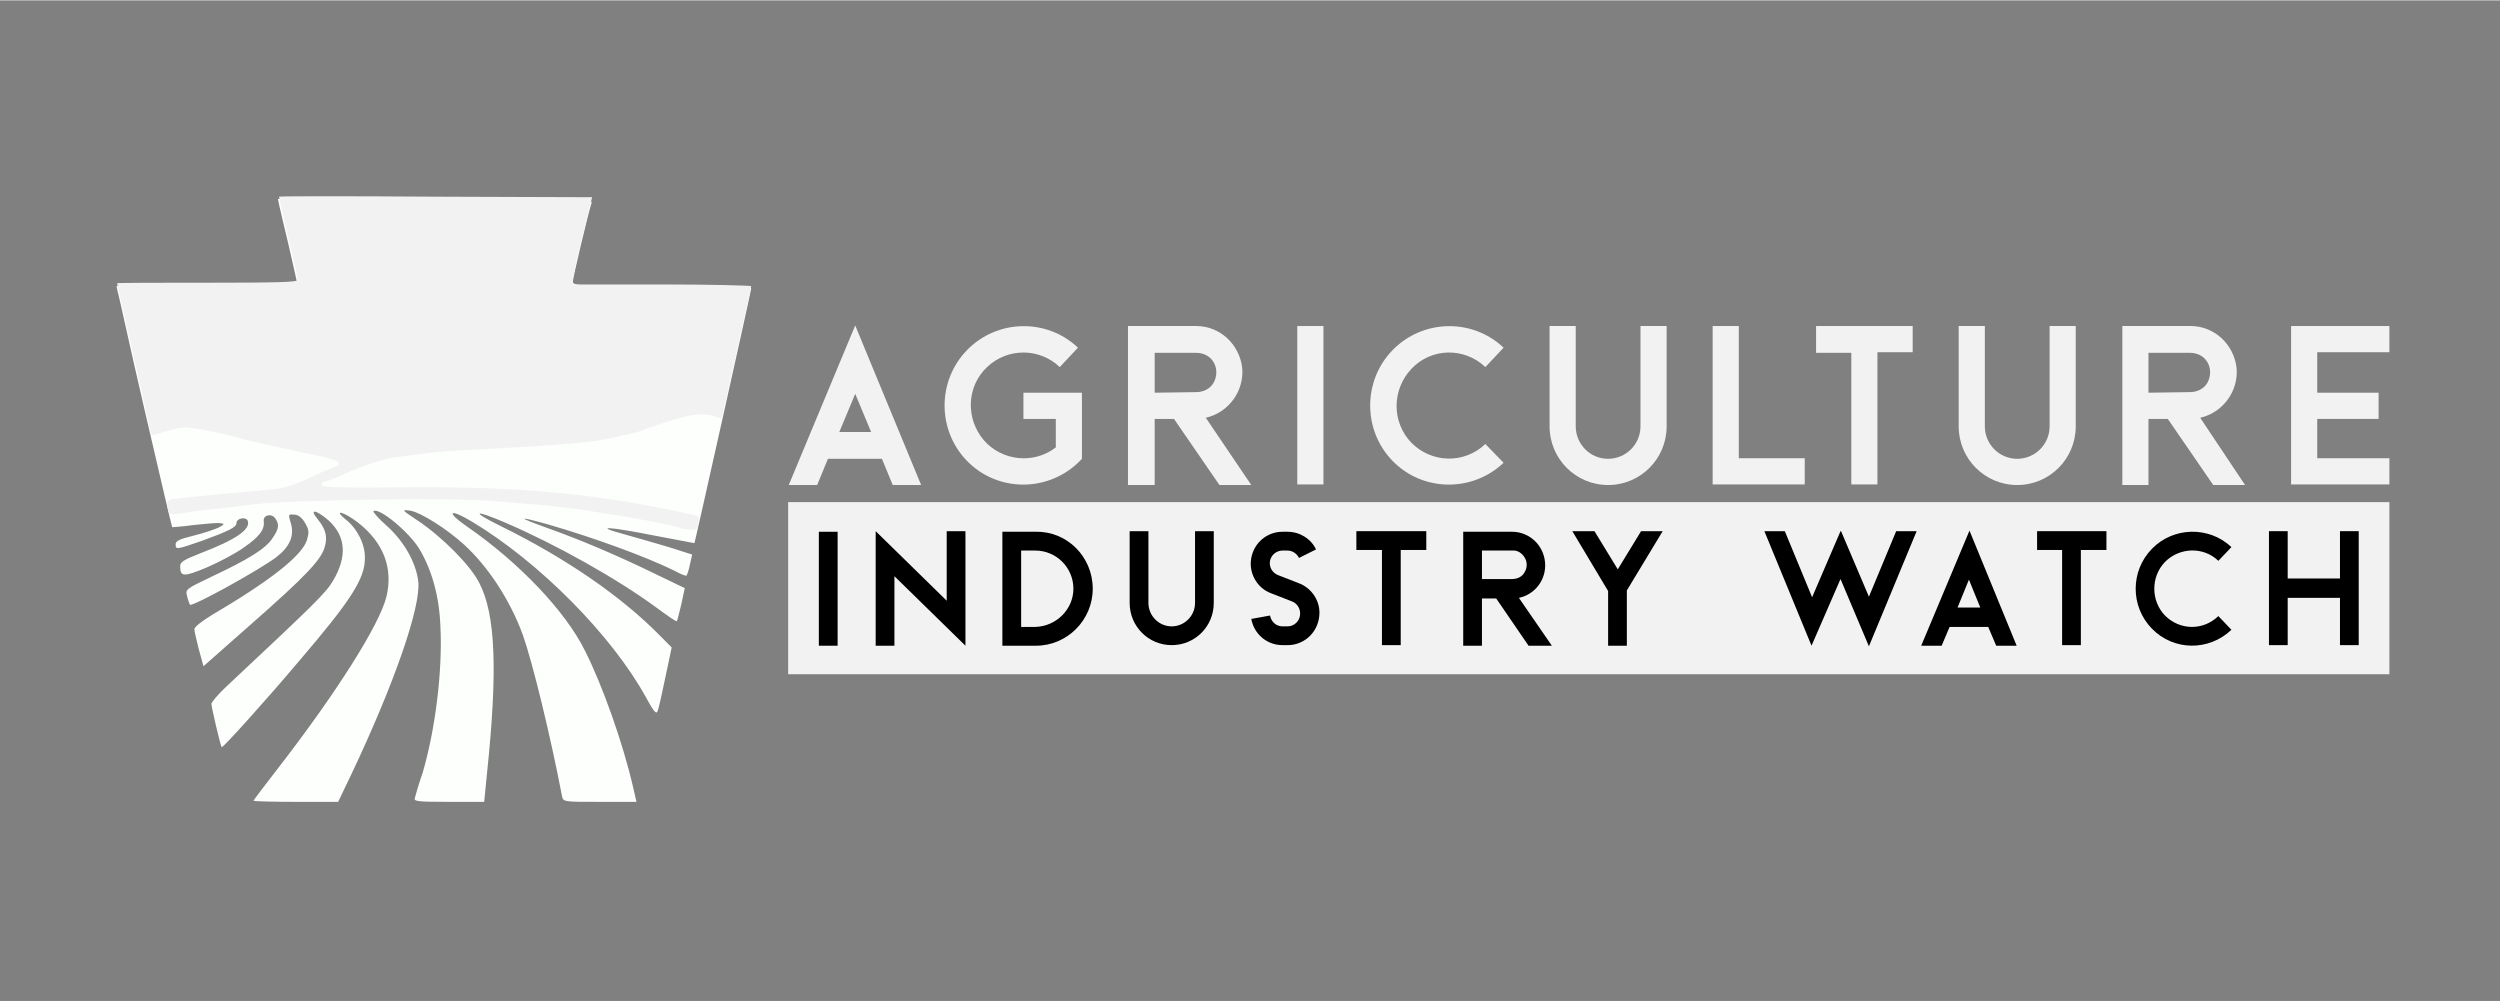 <svg xmlns="http://www.w3.org/2000/svg" xmlns:xlink="http://www.w3.org/1999/xlink" width="377" viewBox="0 0 282.96 113.25" height="151" preserveAspectRatio="xMidYMid meet"><rect x="0" y="0" width="282.96" height="113.25" fill="#808080" stroke="none"/><defs><clipPath id="0c9d2e8e1a"><path d="M 13 22.168 L 86 22.168 L 86 90.715 L 13 90.715 Z M 13 22.168 " clip-rule="nonzero"></path></clipPath><clipPath id="4a65ce9ec3"><path d="M 13 22.168 L 86 22.168 L 86 60 L 13 60 Z M 13 22.168 " clip-rule="nonzero"></path></clipPath></defs><g clip-path="url(#0c9d2e8e1a)"><path fill="#fdfffd" d="M 28.691 90.586 C 28.691 90.523 29.977 88.844 31.52 86.844 C 38.016 78.461 42.969 70.656 43.738 67.496 C 44.512 64.27 43.418 61.367 40.523 59.109 C 38.852 57.82 37.629 57.562 39.172 58.789 C 40.461 59.82 41.359 61.625 41.297 63.176 C 41.297 65.434 39.754 67.883 33.898 74.719 C 30.426 78.848 25.219 84.652 25.09 84.523 C 24.961 84.395 23.93 80.008 23.93 79.621 C 23.93 79.43 24.703 78.523 25.668 77.621 C 35.508 68.398 36.859 67.109 37.695 65.691 C 39.301 62.98 39.172 60.66 37.18 58.852 C 35.766 57.629 34.93 57.5 35.957 58.723 C 36.859 59.82 37.117 60.723 36.73 61.949 C 36.281 63.367 34.672 65.109 28.434 70.594 L 23.031 75.363 L 22.516 73.496 C 22.258 72.461 22 71.43 22 71.172 C 22 70.914 22.84 70.27 23.996 69.559 C 30.684 65.625 34.156 62.852 34.734 61.109 C 34.992 60.207 34.992 59.949 34.543 59.176 C 34.223 58.594 33.77 58.207 33.32 58.207 C 32.613 58.145 32.613 58.145 32.934 59.238 C 33.32 60.594 32.805 61.82 31.328 62.98 C 29.59 64.336 21.68 68.723 21.488 68.398 C 21.422 68.207 21.23 67.754 21.164 67.367 C 20.973 66.656 21.102 66.594 23.93 65.238 C 28.047 63.305 30.043 62.078 30.812 60.918 C 31.586 59.82 31.648 59.305 31.133 58.594 C 30.684 58.016 29.785 58.273 29.848 58.918 C 29.977 59.887 29.398 60.66 27.66 61.883 C 26.695 62.594 24.703 63.625 23.352 64.207 C 20.715 65.305 20.395 65.238 20.395 64.012 C 20.395 63.562 20.844 63.305 22.645 62.594 C 26.695 61.047 28.367 59.887 28.047 58.918 C 27.855 58.402 26.762 58.594 26.762 59.176 C 26.762 59.629 25.859 60.078 22.84 61.176 C 20.008 62.145 19.879 62.207 19.879 61.562 C 19.879 61.176 20.328 60.98 21.875 60.594 C 22.965 60.336 24.254 59.887 24.703 59.691 C 25.41 59.305 25.477 59.238 24.961 59.176 C 24.641 59.109 23.289 59.238 22 59.371 C 20.652 59.562 19.492 59.629 19.492 59.629 C 19.43 59.562 18.078 53.691 16.406 46.535 C 14.734 39.375 13.449 33.312 13.32 32.988 L 13.191 32.344 L 23.418 32.344 C 29.848 32.344 33.641 32.215 33.641 32.086 C 33.641 31.957 33.191 30.023 32.68 27.766 C 32.164 25.57 31.648 23.445 31.586 23.121 L 31.457 22.477 L 49.27 22.477 C 66.121 22.477 67.086 22.477 66.957 22.926 C 66.57 24.09 64.836 31.441 64.836 31.828 C 64.836 32.344 65.863 32.344 74.93 32.344 C 81.492 32.344 85.027 32.41 85.027 32.602 C 85.027 32.859 78.66 61.367 78.598 61.434 C 78.598 61.434 76.539 61.047 74.16 60.594 C 68.949 59.562 67.02 59.434 70.559 60.402 C 71.91 60.789 74.223 61.434 75.703 61.883 L 78.34 62.723 L 78.082 63.883 C 77.953 64.527 77.762 65.047 77.695 65.109 C 77.633 65.176 76.988 64.918 76.281 64.527 C 73.129 62.98 67.344 60.852 62.004 59.305 C 58.531 58.336 58.469 58.465 61.875 59.691 C 65.863 61.109 69.914 62.852 74.031 64.852 L 77.504 66.527 L 77.117 68.336 C 76.859 69.367 76.668 70.203 76.602 70.27 C 76.539 70.336 75.512 69.625 74.289 68.723 C 69.914 65.496 62.906 61.562 57.18 59.109 C 53.578 57.562 53.258 57.82 56.668 59.5 C 64 63.109 70.301 67.43 74.676 71.883 L 76.023 73.238 L 75.316 76.59 C 74.93 78.461 74.547 80.203 74.418 80.461 C 74.289 80.848 73.965 80.461 73.129 78.914 C 69.273 71.883 61.039 63.562 53.387 58.98 C 50.812 57.434 50.43 57.887 52.871 59.562 C 58.66 63.562 63.934 69.043 66.184 73.559 C 68.18 77.492 70.492 84.008 71.652 89.039 L 72.039 90.715 L 67.855 90.715 C 63.805 90.715 63.742 90.715 63.613 90.07 C 62.262 83.039 60.27 74.914 59.176 71.816 C 57.758 67.949 55.316 64.141 52.484 61.562 C 50.492 59.758 47.598 57.949 46.441 57.758 C 45.41 57.629 45.41 57.629 47.34 58.918 C 50.105 60.789 53.32 64.012 54.285 66.012 C 56.086 69.559 56.344 75.816 55.121 87.492 L 54.801 90.715 L 50.812 90.715 C 47.148 90.715 46.828 90.652 46.957 90.266 C 47.02 90.008 47.406 88.652 47.855 87.363 C 49.27 82.523 50.105 75.883 49.848 70.852 C 49.719 67.43 48.883 64.527 47.535 62.207 C 46.375 60.207 42.84 57.305 42.262 57.82 C 42.195 57.887 42.84 58.66 43.805 59.5 C 45.734 61.238 47.082 63.625 47.34 65.754 C 47.664 68.594 44.641 77.301 39.816 87.492 L 38.273 90.715 L 33.516 90.715 C 30.879 90.715 28.691 90.652 28.691 90.586 Z M 28.691 90.586 " fill-opacity="1" fill-rule="nonzero"></path></g><g clip-path="url(#4a65ce9ec3)"><path fill="#f2f2f2" d="M 76.73 59.629 C 76.539 59.5 70.945 58.402 68.949 58.145 C 68.438 58.078 67.664 57.949 67.277 57.887 C 66.055 57.629 62.199 57.176 60.398 57.047 C 59.434 56.984 57.309 56.789 55.703 56.66 C 51.008 56.273 33 56.531 28.691 57.047 C 26.633 57.305 24.383 57.562 23.738 57.629 C 23.094 57.691 22.129 57.82 21.68 57.887 C 19.109 58.336 19.109 58.336 18.98 57.434 C 18.852 56.727 18.98 56.598 19.43 56.465 C 20.074 56.336 27.531 55.629 30.492 55.371 C 32.035 55.242 33 54.984 34.93 54.082 C 36.281 53.434 37.566 52.918 37.758 52.855 C 37.953 52.789 38.207 52.727 38.273 52.598 C 38.66 52.211 37.758 51.887 35.188 51.371 C 32.742 50.855 27.984 49.824 27.598 49.695 C 26.312 49.242 22 48.34 21.039 48.34 C 20.457 48.34 19.301 48.598 18.527 48.855 C 17.758 49.113 17.113 49.309 17.113 49.18 C 17.113 49.051 16.215 45.18 15.184 40.535 C 14.09 35.891 13.254 32.086 13.254 32.023 C 13.254 31.957 17.82 31.957 23.48 31.957 C 31.457 31.957 33.707 31.895 33.707 31.633 C 33.707 31.441 33.191 29.25 32.613 26.797 C 32.035 24.348 31.586 22.281 31.586 22.219 C 31.648 22.152 39.625 22.152 49.336 22.219 L 67.02 22.281 L 65.926 26.668 C 65.348 28.992 64.898 31.184 64.836 31.504 L 64.836 32.152 L 74.93 32.152 C 80.461 32.152 85.027 32.281 85.027 32.344 C 85.027 32.473 84.258 35.891 83.355 39.891 C 82.457 43.891 81.684 47.242 81.684 47.309 C 81.684 47.371 81.363 47.242 80.977 47.113 C 79.754 46.664 78.148 46.793 75.512 47.695 C 74.094 48.145 72.809 48.598 72.551 48.727 C 71.715 49.051 67.727 49.887 66.312 50.016 C 61.875 50.402 60.59 50.469 55.961 50.727 C 50.879 50.984 49.078 51.113 47.02 51.438 C 46.441 51.5 45.41 51.629 44.832 51.695 C 43.547 51.824 41.168 52.66 38.918 53.629 C 37.309 54.34 37.18 54.402 36.664 54.469 C 36.535 54.469 36.406 54.66 36.406 54.855 C 36.406 55.113 38.402 55.176 45.863 55.113 C 59.047 54.984 68.242 55.887 78.598 58.273 C 78.984 58.336 79.176 58.531 79.113 58.789 C 79.047 58.98 78.984 59.371 78.984 59.562 C 78.984 59.82 78.727 59.949 78.02 59.887 C 77.375 59.82 76.859 59.758 76.73 59.629 Z M 76.73 59.629 " fill-opacity="1" fill-rule="nonzero"></path></g><path fill="#f2f2f2" d="M 104.258 54.855 L 101.043 54.855 L 99.82 51.887 L 93.711 51.887 L 92.488 54.855 L 89.273 54.855 L 96.797 36.793 Z M 98.598 48.855 L 96.797 44.535 L 94.996 48.855 Z M 98.598 48.855 " fill-opacity="1" fill-rule="nonzero"></path><path fill="#f2f2f2" d="M 122.457 44.34 L 122.457 51.887 L 122.008 52.34 C 118.473 55.691 112.875 55.629 109.469 52.145 C 106.059 48.664 106.059 43.051 109.469 39.566 C 112.875 36.086 118.473 35.957 122.008 39.309 L 119.949 41.504 C 117.637 39.309 114.035 39.309 111.719 41.504 C 109.402 43.695 109.273 47.309 111.332 49.758 C 113.391 52.145 116.992 52.531 119.5 50.598 L 119.5 47.371 L 115.836 47.371 L 115.836 44.406 L 122.457 44.406 Z M 122.457 44.34 " fill-opacity="1" fill-rule="nonzero"></path><path fill="#f2f2f2" d="M 141.625 54.855 L 138.023 54.855 L 132.875 47.371 L 130.691 47.371 L 130.691 54.855 L 127.668 54.855 L 127.668 36.859 L 135.387 36.859 C 138.086 36.859 140.273 38.922 140.594 41.566 C 140.852 44.211 139.051 46.664 136.477 47.242 Z M 135.387 44.34 C 136.223 44.34 136.992 43.953 137.379 43.246 C 137.766 42.535 137.766 41.633 137.379 40.988 C 136.992 40.277 136.223 39.891 135.387 39.891 L 130.691 39.891 L 130.691 44.406 Z M 135.387 44.34 " fill-opacity="1" fill-rule="nonzero"></path><path fill="#f2f2f2" d="M 146.832 54.855 L 146.832 36.859 L 149.793 36.859 L 149.793 54.789 L 146.832 54.789 Z M 146.832 54.855 " fill-opacity="1" fill-rule="nonzero"></path><path fill="#f2f2f2" d="M 170.18 52.34 C 166.641 55.691 161.047 55.629 157.637 52.145 C 154.23 48.664 154.23 43.051 157.637 39.566 C 161.047 36.086 166.641 35.957 170.18 39.309 L 168.121 41.504 C 165.742 39.246 162.012 39.309 159.758 41.695 C 157.508 44.082 157.508 47.758 159.758 50.082 C 162.074 52.402 165.742 52.469 168.121 50.211 Z M 170.18 52.34 " fill-opacity="1" fill-rule="nonzero"></path><path fill="#f2f2f2" d="M 188.637 36.859 L 188.637 48.211 C 188.637 51.887 185.676 54.855 182.012 54.855 C 178.348 54.855 175.387 51.887 175.387 48.211 L 175.387 36.859 L 178.348 36.859 L 178.348 48.211 C 178.348 50.211 179.953 51.887 182.012 51.887 C 184.004 51.887 185.676 50.273 185.676 48.211 L 185.676 36.859 Z M 188.637 36.859 " fill-opacity="1" fill-rule="nonzero"></path><path fill="#f2f2f2" d="M 204.266 51.824 L 204.266 54.789 L 193.844 54.789 L 193.844 36.859 L 196.805 36.859 L 196.805 51.824 Z M 204.266 51.824 " fill-opacity="1" fill-rule="nonzero"></path><path fill="#f2f2f2" d="M 216.484 36.859 L 216.484 39.824 L 212.496 39.824 L 212.496 54.789 L 209.539 54.789 L 209.539 39.891 L 205.551 39.891 L 205.551 36.859 Z M 216.484 36.859 " fill-opacity="1" fill-rule="nonzero"></path><path fill="#f2f2f2" d="M 234.941 36.859 L 234.941 48.211 C 234.941 51.887 231.984 54.855 228.316 54.855 C 224.652 54.855 221.691 51.887 221.691 48.211 L 221.691 36.859 L 224.652 36.859 L 224.652 48.211 C 224.652 50.211 226.258 51.887 228.316 51.887 C 230.309 51.887 231.984 50.273 231.984 48.211 L 231.984 36.859 Z M 234.941 36.859 " fill-opacity="1" fill-rule="nonzero"></path><path fill="#f2f2f2" d="M 254.105 54.855 L 250.504 54.855 L 245.359 47.371 L 243.172 47.371 L 243.172 54.855 L 240.215 54.855 L 240.215 36.859 L 247.934 36.859 C 250.633 36.859 252.82 38.922 253.141 41.566 C 253.398 44.211 251.598 46.664 249.027 47.242 Z M 247.867 44.34 C 248.703 44.34 249.477 43.953 249.863 43.246 C 250.246 42.535 250.246 41.633 249.863 40.988 C 249.477 40.277 248.703 39.891 247.867 39.891 L 243.172 39.891 L 243.172 44.406 Z M 247.867 44.34 " fill-opacity="1" fill-rule="nonzero"></path><path fill="#f2f2f2" d="M 262.273 39.891 L 262.273 44.406 L 269.219 44.406 L 269.219 47.371 L 262.273 47.371 L 262.273 51.824 L 270.441 51.824 L 270.441 54.789 L 259.316 54.789 L 259.316 36.859 L 270.441 36.859 L 270.441 39.824 L 262.273 39.824 Z M 262.273 39.891 " fill-opacity="1" fill-rule="nonzero"></path><path fill="#f2f2f2" d="M 89.207 56.789 L 270.441 56.789 L 270.441 76.27 L 89.207 76.27 Z M 89.207 56.789 " fill-opacity="1" fill-rule="nonzero"></path><path fill="#000000" d="M 92.68 60.145 L 94.805 60.145 L 94.805 73.043 L 92.68 73.043 Z M 92.68 60.145 " fill-opacity="1" fill-rule="nonzero"></path><path fill="#000000" d="M 109.273 60.078 L 109.273 73.043 L 101.234 65.176 L 101.234 73.043 L 99.113 73.043 L 99.113 60.078 L 107.152 67.949 L 107.152 60.078 Z M 109.273 60.078 " fill-opacity="1" fill-rule="nonzero"></path><path fill="#000000" d="M 123.68 66.594 C 123.68 70.141 120.785 73.043 117.25 73.043 L 113.453 73.043 L 113.453 60.145 L 117.25 60.145 C 120.785 60.078 123.68 62.98 123.68 66.594 Z M 121.492 66.594 C 121.492 64.207 119.562 62.273 117.184 62.273 L 115.578 62.273 L 115.578 70.914 L 117.184 70.914 C 119.562 70.852 121.492 68.914 121.492 66.594 Z M 121.492 66.594 " fill-opacity="1" fill-rule="nonzero"></path><path fill="#000000" d="M 137.379 60.078 L 137.379 68.207 C 137.379 70.852 135.258 72.977 132.621 72.977 C 129.984 72.977 127.859 70.852 127.859 68.207 L 127.859 60.078 L 129.984 60.078 L 129.984 68.207 C 129.984 69.625 131.141 70.852 132.621 70.852 C 134.035 70.852 135.258 69.688 135.258 68.207 L 135.258 60.078 Z M 137.379 60.078 " fill-opacity="1" fill-rule="nonzero"></path><path fill="#000000" d="M 149.34 69.301 C 149.34 71.367 147.734 72.977 145.738 72.977 L 145.16 72.977 C 143.426 72.977 141.945 71.754 141.625 70.012 L 143.746 69.625 C 143.875 70.332 144.453 70.852 145.16 70.852 L 145.738 70.852 C 146.512 70.852 147.152 70.203 147.152 69.43 L 147.152 69.367 C 147.152 68.785 146.77 68.207 146.191 68.012 L 143.875 67.109 C 142.266 66.527 141.301 64.785 141.625 63.109 C 141.945 61.367 143.426 60.145 145.16 60.145 L 145.738 60.145 C 147.09 60.145 148.375 60.918 148.953 62.145 L 147.027 63.109 C 146.77 62.594 146.254 62.273 145.738 62.273 L 145.16 62.273 C 144.453 62.273 143.875 62.789 143.746 63.434 C 143.617 64.141 144.004 64.785 144.645 65.047 L 146.961 65.949 C 148.375 66.465 149.34 67.82 149.34 69.301 Z M 149.34 69.301 " fill-opacity="1" fill-rule="nonzero"></path><path fill="#000000" d="M 161.434 60.078 L 161.434 62.207 L 158.539 62.207 L 158.539 72.977 L 156.414 72.977 L 156.414 62.207 L 153.52 62.207 L 153.52 60.078 Z M 161.434 60.078 " fill-opacity="1" fill-rule="nonzero"></path><path fill="#000000" d="M 175.645 73.043 L 173.008 73.043 L 169.344 67.691 L 167.734 67.691 L 167.734 73.043 L 165.613 73.043 L 165.613 60.145 L 171.145 60.145 C 173.074 60.145 174.68 61.625 174.871 63.562 C 175.066 65.496 173.781 67.238 171.914 67.625 Z M 171.145 65.496 C 171.723 65.496 172.301 65.238 172.559 64.723 C 172.879 64.207 172.879 63.562 172.559 63.047 C 172.234 62.531 171.723 62.207 171.145 62.273 L 167.734 62.273 L 167.734 65.496 Z M 171.145 65.496 " fill-opacity="1" fill-rule="nonzero"></path><path fill="#000000" d="M 188.188 60.078 L 184.133 66.785 L 184.133 73.043 L 182.012 73.043 L 182.012 66.852 L 177.961 60.078 L 180.469 60.078 L 183.105 64.398 L 185.742 60.078 Z M 188.188 60.078 " fill-opacity="1" fill-rule="nonzero"></path><path fill="#000000" d="M 216.934 60.078 L 211.531 73.109 L 208.316 65.496 L 205.035 73.043 L 199.699 60.078 L 202.012 60.078 L 205.102 67.559 L 208.316 60.078 L 208.379 60.078 L 211.531 67.496 L 214.617 60.078 Z M 216.934 60.078 " fill-opacity="1" fill-rule="nonzero"></path><path fill="#000000" d="M 228.254 73.043 L 225.938 73.043 L 225.035 70.914 L 220.664 70.914 L 219.762 73.043 L 217.449 73.043 L 222.914 60.016 Z M 224.137 68.723 L 222.852 65.562 L 221.562 68.723 Z M 224.137 68.723 " fill-opacity="1" fill-rule="nonzero"></path><path fill="#000000" d="M 238.414 60.078 L 238.414 62.207 L 235.52 62.207 L 235.52 72.977 L 233.398 72.977 L 233.398 62.207 L 230.566 62.207 L 230.566 60.078 Z M 238.414 60.078 " fill-opacity="1" fill-rule="nonzero"></path><path fill="#000000" d="M 252.562 71.238 C 249.988 73.688 246.004 73.625 243.559 71.109 C 241.113 68.594 241.113 64.594 243.559 62.078 C 246.004 59.562 250.055 59.5 252.562 61.883 L 251.082 63.434 C 249.41 61.82 246.711 61.883 245.039 63.562 C 243.43 65.238 243.43 67.949 245.039 69.625 C 246.711 71.301 249.348 71.367 251.082 69.688 Z M 252.562 71.238 " fill-opacity="1" fill-rule="nonzero"></path><path fill="#000000" d="M 266.969 60.078 L 266.969 72.977 L 264.848 72.977 L 264.848 67.625 L 258.93 67.625 L 258.93 72.977 L 256.809 72.977 L 256.809 60.078 L 258.93 60.078 L 258.93 65.434 L 264.848 65.434 L 264.848 60.078 Z M 266.969 60.078 " fill-opacity="1" fill-rule="nonzero"></path></svg>